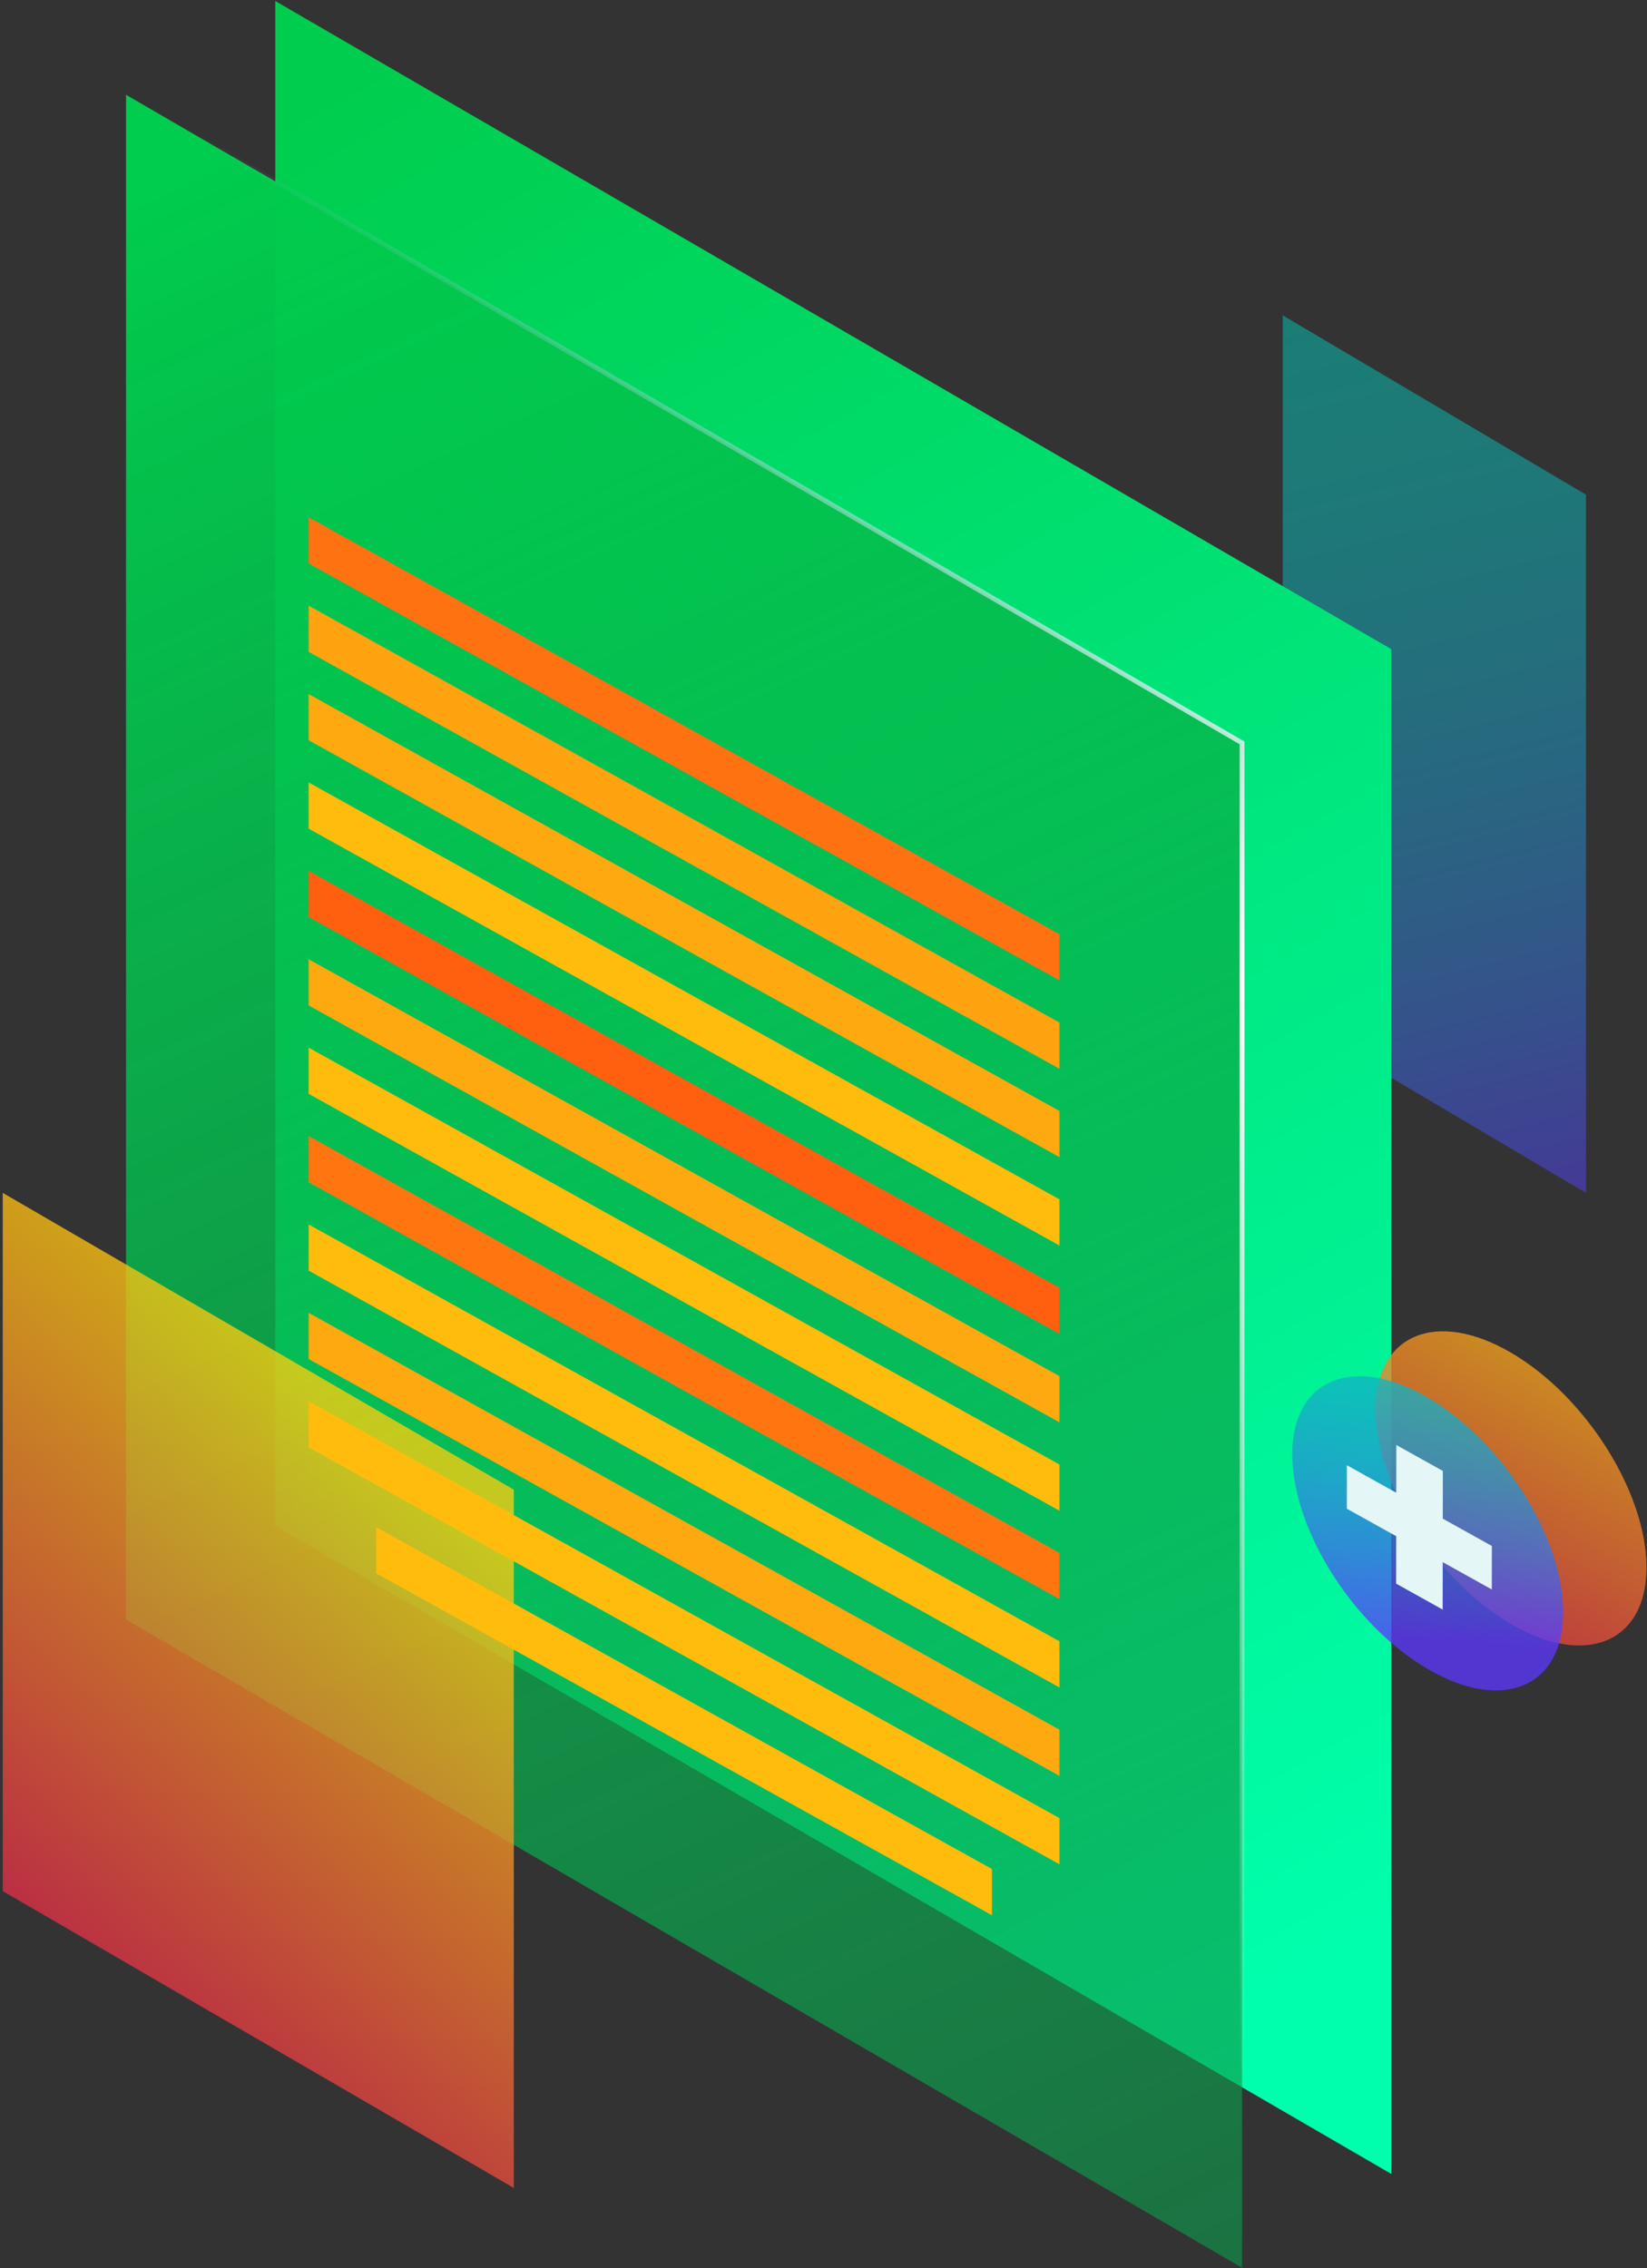 <svg xmlns="http://www.w3.org/2000/svg" width="345" height="475" viewBox="0 0 345 475">
    <rect x="0" y="0" width="345" height="475" fill="#333333" stroke="none"/>
    <defs>
        <linearGradient id="prefix__a" x1="42.869%" x2="54.833%" y1="-35.012%" y2="107.614%">
            <stop offset="4.89%" stop-color="#00CEB6"/>
            <stop offset="22.26%" stop-color="#02CAB8"/>
            <stop offset="37.69%" stop-color="#09C0BD"/>
            <stop offset="52.39%" stop-color="#14ADC6"/>
            <stop offset="66.63%" stop-color="#2394D2"/>
            <stop offset="80.55%" stop-color="#3773E2"/>
            <stop offset="94.03%" stop-color="#504BF5"/>
            <stop offset="100%" stop-color="#5C37FF"/>
        </linearGradient>
        <linearGradient id="prefix__b" x1="33.883%" x2="64.523%" y1="-5.101%" y2="99.652%">
            <stop offset="0%" stop-color="#00CD4D"/>
            <stop offset="100%" stop-color="#00FFAD"/>
        </linearGradient>
        <linearGradient id="prefix__c" x1="36.812%" x2="73.149%" y1="-5.099%" y2="146.719%">
            <stop offset="0%" stop-color="#00CD4D"/>
            <stop offset="99.89%" stop-color="#12864B" stop-opacity=".5"/>
        </linearGradient>
        <linearGradient id="prefix__d" x1="63.028%" x2="31.978%" y1="20.795%" y2="90.398%">
            <stop offset="0%" stop-color="#FFCD0D"/>
            <stop offset="99.86%" stop-color="#E1214C"/>
        </linearGradient>
        <linearGradient id="prefix__e" x1="65.602%" x2="45.993%" y1="98.32%" y2="-6.557%">
            <stop offset="0%" stop-color="#D6F2F0" stop-opacity="0"/>
            <stop offset="46.97%" stop-color="#FFF"/>
            <stop offset="99.72%" stop-color="#98BDDE" stop-opacity="0"/>
        </linearGradient>
        <linearGradient id="prefix__f" x1="75.356%" x2="26.967%" y1="-11.574%" y2="105.917%">
            <stop offset="0%" stop-color="#FFCD0D"/>
            <stop offset="99.86%" stop-color="#E1214C"/>
        </linearGradient>
        <linearGradient id="prefix__g" x1="56.6%" x2="48.203%" y1="-55.857%" y2="78.863%">
            <stop offset="4.89%" stop-color="#00CEB6"/>
            <stop offset="22.26%" stop-color="#02CAB8"/>
            <stop offset="37.69%" stop-color="#09C0BD"/>
            <stop offset="52.39%" stop-color="#14ADC6"/>
            <stop offset="66.63%" stop-color="#2394D2"/>
            <stop offset="80.55%" stop-color="#3773E2"/>
            <stop offset="94.03%" stop-color="#504BF5"/>
            <stop offset="100%" stop-color="#5C37FF"/>
        </linearGradient>
    </defs>
    <g fill="none" fill-rule="evenodd">
        <path fill="url(#prefix__a)" fill-rule="nonzero" d="M332.22 249.828L268.705 212.293 268.705 66.054 332.22 103.596z" opacity=".5"/>
        <path fill="url(#prefix__b)" fill-rule="nonzero" d="M291.439 455.298L57.662 319.555 57.662 0.21 291.439 135.953z"/>
        <path fill="url(#prefix__c)" fill-rule="nonzero" d="M260.178 474.939L26.401 339.197 26.401 19.852 260.178 155.594z"/>
        <path fill="url(#prefix__d)" fill-rule="nonzero" d="M107.626 458.225L0.574 396.061 0.574 249.828 107.626 311.986z" opacity=".77"/>
        <path stroke="url(#prefix__e)" d="M26.401 19.852L260.178 155.594 260.178 474.939"/>
        <path fill="url(#prefix__f)" fill-rule="nonzero" d="M344.892 328.318c-.026 15.687-12.748 20.967-28.417 11.804-15.668-9.164-28.359-29.31-28.333-44.997.025-15.688 12.748-20.968 28.416-11.804 15.669 9.164 28.353 29.309 28.334 44.997z" opacity=".77"/>
        <path fill="url(#prefix__g)" fill-rule="nonzero" d="M327.444 337.724c-.026 15.687-12.748 20.968-28.416 11.804-15.669-9.164-28.36-29.31-28.334-44.997.026-15.688 12.748-20.968 28.417-11.804 15.674 9.164 28.358 29.31 28.333 44.997z" opacity=".77"/>
        <path fill="#E4F6F5" fill-rule="nonzero" d="M302.235 308.064L302.223 318.057 312.502 323.783 312.49 332.89 302.21 327.163 302.197 337.099 292.446 331.666 292.459 321.73 282.122 315.972 282.135 306.865 292.472 312.624 292.485 302.631z"/>
        <g fill-rule="nonzero">
            <path fill="#FFA910" d="M157.52 266.071L0.242 178.762 0.242 169.088 157.52 256.397z" transform="translate(64.409 105.86)"/>
            <path fill="#FFBC0D" d="M157.52 284.584L.242 197.275.242 187.601 157.52 274.91zM157.52 247.558L.242 160.25.242 150.576 157.52 237.884z" transform="translate(64.409 105.86)"/>
            <path fill="#FF7610" d="M157.52 229.046L0.242 141.737 0.242 132.063 157.52 219.372z" transform="translate(64.409 105.86)"/>
            <path fill="#FFA910" d="M157.52 192.02L0.242 104.712 0.242 95.038 157.52 182.346z" transform="translate(64.409 105.86)"/>
            <path fill="#FFBC0D" d="M157.52 210.533L0.242 123.224 0.242 113.55 157.52 200.859z" transform="translate(64.409 105.86)"/>
            <path fill="#FF6010" d="M157.52 173.508L0.242 86.199 0.242 76.525 157.52 163.84z" transform="translate(64.409 105.86)"/>
            <path fill="#FFBC0D" d="M157.52 154.995L0.242 67.686 0.242 58.012 157.52 145.327z" transform="translate(64.409 105.86)"/>
            <path fill="#FFA910" d="M157.52 136.489L0.242 49.174 0.242 39.5 157.52 126.815z" transform="translate(64.409 105.86)"/>
            <path fill="#FF7212" d="M157.52 99.463L0.242 12.148 0.242 2.474 157.52 89.789z" transform="translate(64.409 105.86)"/>
            <path fill="#FFA310" d="M157.52 117.976L0.242 30.661 0.242 20.987 157.52 108.302z" transform="translate(64.409 105.86)"/>
            <path fill="#FFBC0D" d="M143.376 295.246L14.387 223.638 14.387 213.964 143.376 285.572zM157.52 87.812L.242.497" transform="translate(64.409 105.86)"/>
        </g>
    </g>
</svg>
